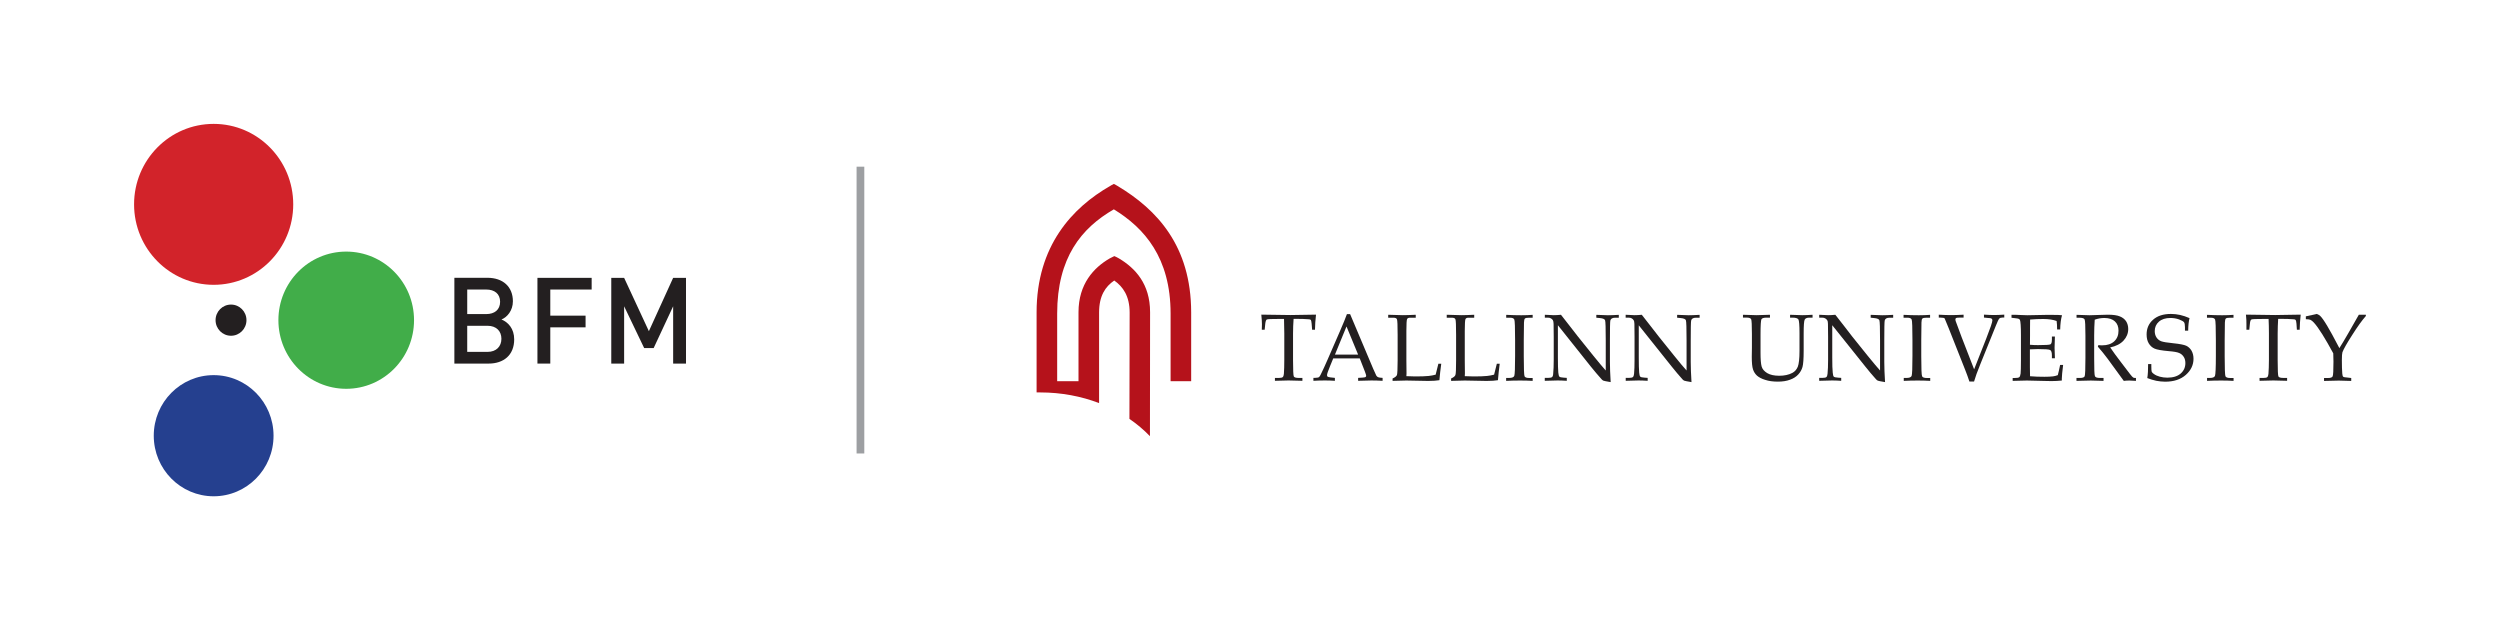 <svg xmlns="http://www.w3.org/2000/svg" xmlns:xlink="http://www.w3.org/1999/xlink" id="Layer_2" data-name="Layer 2" viewBox="0 0 365.67 90.71"><defs><style>      .cls-1 {        fill: none;      }      .cls-2 {        fill: #9d9fa2;      }      .cls-3 {        fill: #d2232a;      }      .cls-4 {        fill: #231f20;      }      .cls-5 {        fill: #b5121b;      }      .cls-6 {        fill: #25408f;      }      .cls-7 {        clip-path: url(#clippath-1);      }      .cls-8 {        fill: #41ad49;      }      .cls-9 {        clip-path: url(#clippath);      }    </style><clipPath id="clippath"><rect class="cls-1" width="365.67" height="90.71"></rect></clipPath><clipPath id="clippath-1"><rect class="cls-1" width="365.67" height="90.71"></rect></clipPath></defs><g id="Layer_1-2" data-name="Layer 1"><g><rect class="cls-2" x="125.29" y="24.38" width="1.13" height="41.95"></rect><g class="cls-9"><path class="cls-4" d="M71.3,47.65h-2.96v3.82h2.96c1.31,0,2.04-.81,2.04-1.92s-.73-1.9-2.04-1.9M71.13,42.35h-2.79v3.59h2.79c1.2,0,2.02-.63,2.02-1.8s-.82-1.79-2.02-1.79M71.47,53.18h-5.01v-12.55h4.82c2.3,0,3.74,1.32,3.74,3.44,0,1.36-.84,2.33-1.67,2.66.96.39,1.86,1.32,1.86,2.91,0,2.31-1.55,3.54-3.74,3.54"></path></g><polygon class="cls-4" points="80.49 42.35 80.49 46.17 85.65 46.17 85.65 47.88 80.49 47.88 80.49 53.18 78.61 53.18 78.61 40.64 86.54 40.64 86.54 42.35 80.49 42.35"></polygon><polygon class="cls-4" points="98.46 53.18 98.46 44.8 95.61 50.91 94.22 50.91 91.29 44.8 91.29 53.18 89.41 53.18 89.41 40.64 91.29 40.64 94.91 48.44 98.46 40.64 100.34 40.64 100.34 53.18 98.46 53.18"></polygon><g class="cls-7"><path class="cls-3" d="M42.89,29.89c0,6.5-5.21,11.77-11.64,11.77s-11.64-5.27-11.64-11.77,5.21-11.77,11.64-11.77,11.64,5.27,11.64,11.77"></path><path class="cls-8" d="M60.56,46.83c0,5.54-4.44,10.04-9.92,10.04s-9.92-4.5-9.92-10.04,4.44-10.03,9.92-10.03,9.92,4.49,9.92,10.03"></path><path class="cls-6" d="M40.01,63.73c0,4.9-3.92,8.86-8.76,8.86s-8.76-3.97-8.76-8.86,3.92-8.86,8.76-8.86,8.76,3.97,8.76,8.86"></path><path class="cls-4" d="M36.05,46.83c0,1.26-1.01,2.28-2.26,2.28s-2.26-1.02-2.26-2.28,1.01-2.28,2.26-2.28,2.26,1.02,2.26,2.28"></path><path class="cls-4" d="M189.21,46.66c-.05.68-.08,1.4-.08,2.15v3.87c0,1.44.04,2.24.11,2.38.07.15.32.22.76.22h.5v.42c-.79-.03-1.47-.05-2.02-.05s-1.22.02-2,.05v-.42h.56c.3,0,.49-.04.58-.12.09-.08.15-.24.17-.47.04-.53.06-1.22.06-2.06v-3.88c0-.76-.02-1.46-.04-2.1h-.69c-1.1,0-1.71.02-1.82.08-.11.05-.19.25-.23.6l-.09.9h-.42l.02-.81c0-.32-.03-.79-.09-1.4,2.42.04,3.85.06,4.28.06l3.72-.06c-.09.77-.14,1.51-.15,2.21h-.42l-.07-.89c-.03-.3-.07-.48-.11-.54-.05-.06-.16-.1-.33-.1-.49-.04-1.05-.06-1.68-.06h-.52Z"></path><path class="cls-4" d="M195.26,51.87h3.39l-1.7-4.12-1.69,4.12ZM198.89,52.42h-3.88l-.46,1.12c-.3.72-.45,1.17-.45,1.33,0,.1.03.17.08.22.05.04.2.08.42.11l.65.07v.43c-.43-.03-.92-.05-1.45-.05-.64,0-1.2.02-1.69.05v-.43h.2c.31-.01.51-.04.6-.1.09-.06.19-.2.29-.43.32-.65.64-1.35.97-2.11l1.84-4.23c.49-1.13.82-1.94,1-2.45h.47l3.38,8c.23.54.38.87.45.99.07.11.17.19.26.23.1.05.32.08.66.1v.43c-.57-.03-1.11-.05-1.63-.05-.49,0-1.14.02-1.95.05v-.43l.66-.04c.24-.02.38-.05.42-.08.07-.05.1-.12.1-.19,0-.08-.07-.3-.2-.64l-.75-1.92Z"></path><path class="cls-4" d="M205.71,55.02c.44.02.87.04,1.28.04.84,0,1.5-.02,1.98-.07.32-.03.67-.1,1.02-.19l.4-1.6h.42c-.12.86-.21,1.66-.27,2.41-.41.07-.96.11-1.65.11l-3.19-.06c-.43,0-1.1.02-2.01.05v-.35c.36-.16.57-.33.64-.51.06-.18.1-.9.1-2.15v-3.73c0-1.36-.03-2.11-.1-2.27-.06-.16-.24-.23-.55-.23h-.73v-.43c1.07.04,1.78.06,2.13.06.47,0,1.1-.02,1.9-.06v.43h-.83c-.23,0-.38.07-.44.21-.06.13-.1.71-.1,1.72v4.32l.02,1.91-.02.4Z"></path><path class="cls-4" d="M214.25,55.02c.44.02.87.04,1.28.04.85,0,1.5-.02,1.98-.07.33-.03.67-.1,1.03-.19l.4-1.6h.42c-.11.86-.2,1.66-.26,2.41-.4.07-.95.11-1.65.11l-3.2-.06c-.43,0-1.1.02-2,.05v-.35c.36-.16.57-.33.63-.51.07-.18.1-.9.1-2.15v-3.73c0-1.36-.03-2.11-.1-2.27-.06-.16-.24-.23-.54-.23h-.73v-.43c1.06.04,1.78.06,2.13.06.46,0,1.1-.02,1.89-.06v.43h-.83c-.24,0-.39.07-.45.21-.06.13-.1.71-.1,1.72v4.32l.02,1.91-.02.4Z"></path><path class="cls-4" d="M220.32,55.28h.42c.42,0,.67-.1.75-.3.08-.21.12-1.19.12-2.93v-2.3c0-1.81-.04-2.82-.11-3-.07-.19-.29-.28-.65-.28h-.54v-.42c.74.04,1.49.06,2.21.06.61,0,1.16-.02,1.66-.06v.42h-.52c-.32,0-.52.04-.61.12-.08.07-.13.28-.14.58-.02.49-.03,1.35-.03,2.59v2.35c0,1.76.04,2.73.11,2.92.07.18.32.26.74.26h.45v.42c-.56-.03-1.16-.05-1.82-.05-.76,0-1.45.02-2.06.05v-.42Z"></path><path class="cls-4" d="M227.87,47.56v4.7c0,1.08.02,1.82.06,2.24.03.33.09.52.16.59.07.08.29.13.65.15l.43.03v.43c-.49-.03-.93-.05-1.33-.05-.27,0-.9.02-1.89.05v-.43h.49c.29,0,.49-.04.58-.12.09-.08.15-.24.16-.48.05-.5.08-1.18.08-2.03v-3.38c0-.63,0-1.26-.02-1.88-.01-.26-.04-.44-.1-.54-.06-.1-.15-.19-.27-.26-.11-.08-.28-.12-.49-.12h-.42v-.42c.57.04,1,.06,1.3.06.32,0,.67-.02,1.06-.06.44.55.86,1.08,1.25,1.6.39.52.79,1.04,1.22,1.57l2.29,2.85c.83,1.02,1.42,1.73,1.79,2.13v-4.36c0-1.82-.03-2.82-.1-2.99-.06-.17-.32-.28-.77-.32l-.51-.05v-.42c.72.04,1.28.06,1.68.06s.95-.02,1.61-.06v.42h-.52c-.41,0-.66.14-.72.42-.04.19-.06,1.18-.06,2.97v3.07c0,.82.04,1.81.11,2.96-.6-.1-.96-.17-1.06-.21-.1-.04-.19-.12-.28-.22-.5-.55-1.02-1.17-1.57-1.85l-4.81-6.04Z"></path><path class="cls-4" d="M239.7,47.56v4.7c0,1.08.02,1.82.06,2.24.03.33.08.52.16.59.07.08.29.13.65.15l.43.03v.43c-.5-.03-.93-.05-1.33-.05-.27,0-.9.02-1.88.05v-.43h.48c.29,0,.48-.04.57-.12.09-.08.15-.24.17-.48.05-.5.07-1.18.07-2.03v-3.38c0-.63,0-1.26-.02-1.88-.01-.26-.04-.44-.11-.54-.06-.1-.15-.19-.26-.26-.12-.08-.28-.12-.49-.12h-.42v-.42c.57.04,1,.06,1.3.06.32,0,.67-.02,1.06-.06.44.55.86,1.08,1.25,1.6.39.52.8,1.04,1.22,1.57l2.29,2.85c.82,1.02,1.42,1.73,1.79,2.13v-4.36c0-1.82-.03-2.82-.1-2.99-.06-.17-.32-.28-.77-.32l-.51-.05v-.42c.72.04,1.29.06,1.68.06s.95-.02,1.61-.06v.42h-.52c-.42,0-.66.14-.72.42-.04.19-.06,1.18-.06,2.97v3.07c0,.82.04,1.81.11,2.96-.6-.1-.96-.17-1.06-.21-.1-.04-.19-.12-.28-.22-.5-.55-1.01-1.17-1.56-1.85l-4.82-6.04Z"></path><path class="cls-4" d="M254.94,46.46v-.42c.92.04,1.59.06,2.01.06s1.08-.02,1.94-.06v.42h-.49c-.42,0-.67.08-.76.24-.08.16-.13.9-.13,2.21v2.66c0,.97.05,1.64.16,2.03.1.38.38.7.81.97.44.26,1.03.39,1.77.39s1.4-.14,1.92-.42c.36-.19.62-.49.79-.9.16-.41.25-1.19.25-2.33v-2.56c0-1.18-.06-1.87-.16-2.03-.11-.17-.4-.26-.87-.26h-.35v-.42c.93.04,1.52.06,1.77.06.41,0,.92-.02,1.52-.06v.42h-.46c-.36,0-.59.1-.69.29-.1.2-.15.87-.15,2.03v2.54c0,1.17-.06,1.95-.17,2.35-.11.4-.32.78-.62,1.1-.3.33-.7.59-1.21.77-.5.19-1.1.28-1.78.28s-1.32-.08-1.85-.26c-.53-.16-.93-.38-1.2-.62-.27-.25-.46-.55-.58-.91-.12-.36-.18-.97-.18-1.84l.02-1.29v-2.07c0-1.27-.04-1.99-.11-2.14-.07-.16-.31-.24-.71-.24h-.48Z"></path><path class="cls-4" d="M268,47.56v4.7c0,1.08.02,1.82.07,2.24.03.33.08.52.15.59.08.08.29.13.65.15l.44.03v.43c-.49-.03-.94-.05-1.33-.05-.28,0-.9.02-1.89.05v-.43h.48c.29,0,.49-.04.57-.12.09-.08.15-.24.17-.48.05-.5.08-1.18.08-2.03v-3.38c0-.63,0-1.26-.02-1.88,0-.26-.04-.44-.11-.54-.06-.1-.15-.19-.27-.26-.11-.08-.28-.12-.48-.12h-.42v-.42c.57.04,1,.06,1.3.06.32,0,.67-.02,1.06-.06.44.55.86,1.08,1.25,1.6.39.52.8,1.04,1.21,1.57l2.29,2.85c.83,1.02,1.43,1.73,1.79,2.13v-4.36c0-1.82-.03-2.82-.1-2.99-.06-.17-.32-.28-.77-.32l-.5-.05v-.42c.72.04,1.28.06,1.68.06s.95-.02,1.61-.06v.42h-.52c-.42,0-.66.14-.72.42-.04.19-.06,1.18-.06,2.97v3.07c0,.82.04,1.81.11,2.96-.61-.1-.96-.17-1.05-.21-.1-.04-.19-.12-.28-.22-.5-.55-1.02-1.17-1.56-1.85l-4.83-6.04Z"></path><path class="cls-4" d="M278.44,55.28h.42c.42,0,.67-.1.75-.3.08-.21.12-1.19.12-2.93v-2.3c0-1.81-.04-2.82-.11-3-.07-.19-.28-.28-.64-.28h-.55v-.42c.75.04,1.49.06,2.22.06.61,0,1.17-.02,1.66-.06v.42h-.52c-.32,0-.52.04-.6.12-.09.07-.13.28-.14.58-.02.49-.03,1.35-.03,2.59v2.35c0,1.76.04,2.73.12,2.92.07.18.32.26.74.26h.45v.42c-.55-.03-1.16-.05-1.81-.05-.76,0-1.45.02-2.06.05v-.42Z"></path><path class="cls-4" d="M288.07,55.83c-.2-.61-.41-1.18-.62-1.71l-2.41-6.09c-.35-.88-.55-1.36-.6-1.45-.06-.08-.25-.12-.58-.12h-.28v-.43c.7.04,1.29.06,1.78.06.52,0,1.14-.02,1.85-.06v.43h-.66c-.23,0-.38.02-.44.06-.07.05-.1.12-.1.21,0,.06.01.12.03.2l.87,2.35,1.84,4.74,1.78-4.52c.59-1.5.89-2.38.89-2.64,0-.21-.13-.31-.37-.33l-.28-.02-.58-.06v-.43c.59.04,1.08.06,1.47.06s.9-.02,1.5-.06v.43h-.26c-.22,0-.38.05-.47.15-.1.1-.27.46-.52,1.09l-2.26,5.6c-.43,1.05-.73,1.89-.91,2.52h-.69Z"></path><path class="cls-4" d="M296.91,51.08v2.64c0,.6.01,1.04.02,1.31.65.06,1.35.08,2.1.08.5,0,.92-.02,1.26-.06.22-.03.45-.08.7-.18.11-.4.22-.89.34-1.49h.44c-.12.99-.19,1.65-.19,1.98v.3c-.5.05-1,.08-1.5.08l-1.05-.02c-1.17-.04-2.02-.06-2.56-.06s-1.22.02-2.08.05v-.42h.21c.39,0,.64-.03.74-.11.11-.08.17-.26.21-.54.03-.29.05-.92.05-1.89v-3.73c0-.61-.01-1.11-.04-1.51-.03-.39-.06-.62-.1-.69-.04-.08-.08-.13-.15-.17-.06-.04-.25-.08-.57-.11l-.52-.06v-.43h.72l.72.03c.39.02.69.03.9.03l2.58-.05h1.21c.42-.01.84,0,1.26.05-.16.53-.25,1.23-.27,2.08h-.45c0-.49-.02-.91-.07-1.24-.52-.19-1.18-.29-1.95-.29-.61,0-1.25.02-1.93.08,0,.42,0,.85-.01,1.27v1.04s-.01,1.38-.01,1.38c.44.04.84.05,1.18.05,1.07,0,1.68-.04,1.81-.11.15-.08.22-.31.22-.71v-.44h.44c-.03.68-.05,1.24-.05,1.65,0,.43.02.94.05,1.53h-.44v-.4c0-.44-.08-.7-.25-.8-.17-.1-.77-.14-1.79-.14-.38,0-.77.02-1.17.04"></path><path class="cls-4" d="M308.64,50.8c.43.64.98,1.38,1.63,2.23l1.29,1.69c.22.29.38.46.46.5.07.04.15.06.23.06h.17v.43c-.36-.03-.69-.05-.97-.05-.26,0-.53.02-.81.05l-2.37-3.25c-.44-.6-.92-1.18-1.42-1.75l.07-.23c.26.03.45.03.58.03.74,0,1.32-.2,1.74-.58.42-.39.63-.91.63-1.56,0-.58-.17-1.03-.53-1.36-.35-.33-.87-.5-1.54-.5-.47,0-.94.08-1.41.25-.05.73-.08,1.49-.08,2.31v3.29c0,1.6.03,2.49.11,2.66.08.18.32.26.74.26h.52v.43c-.74-.03-1.37-.05-1.86-.05-.39,0-1.09.02-2.1.05v-.43h.51c.39,0,.62-.08.69-.25.07-.17.11-1.06.11-2.68v-3.27c0-1.4-.04-2.19-.12-2.36-.08-.17-.36-.25-.81-.25h-.37v-.42c.83.04,1.47.06,1.91.06.29,0,.72-.02,1.28-.04.64-.02,1.1-.04,1.39-.04.77,0,1.36.08,1.76.25.4.16.7.4.91.71.2.32.31.69.31,1.13,0,.64-.23,1.2-.68,1.69-.45.49-1.11.83-1.97,1.01"></path><path class="cls-4" d="M320.26,46.52c-.12.47-.19,1.08-.2,1.85h-.47v-.53c0-.35-.05-.59-.14-.71-.1-.13-.34-.26-.73-.41-.4-.14-.81-.21-1.25-.21-.72,0-1.28.18-1.69.54-.41.36-.61.83-.61,1.38,0,.36.09.67.25.92.17.26.39.44.68.56.29.11.89.21,1.8.3.92.09,1.55.22,1.87.36.32.15.58.39.78.72.19.34.29.73.29,1.19,0,.91-.38,1.7-1.13,2.36-.75.66-1.75.99-3.01.99-.43,0-.86-.05-1.3-.13-.44-.09-.88-.23-1.32-.4.09-.53.12-1.22.12-2.05h.47v.33c0,.43.02.7.06.8.05.1.15.21.31.32.25.18.54.31.88.4.34.09.7.14,1.09.14.84,0,1.49-.2,1.95-.6.46-.4.69-.91.69-1.53,0-.36-.08-.67-.24-.91-.16-.25-.37-.44-.65-.56-.28-.13-.8-.22-1.56-.28-1.01-.09-1.7-.21-2.06-.37-.36-.16-.64-.42-.85-.77-.21-.35-.31-.78-.31-1.3,0-.88.31-1.6.95-2.16.63-.56,1.5-.84,2.61-.84.45,0,.9.05,1.35.15.45.11.9.25,1.36.46"></path><path class="cls-4" d="M322.81,55.28h.42c.42,0,.67-.1.75-.3.08-.21.13-1.19.13-2.93v-2.3c0-1.81-.04-2.82-.11-3-.07-.19-.29-.28-.65-.28h-.54v-.42c.75.04,1.49.06,2.22.06.61,0,1.16-.02,1.66-.06v.42h-.52c-.32,0-.52.04-.6.12-.08.07-.13.28-.14.58-.02.49-.03,1.35-.03,2.59v2.35c0,1.76.04,2.73.11,2.92.08.18.33.26.74.26h.45v.42c-.55-.03-1.16-.05-1.82-.05-.76,0-1.45.02-2.06.05v-.42Z"></path><path class="cls-4" d="M333.22,46.66c-.04.68-.07,1.4-.07,2.15v3.87c0,1.44.04,2.24.11,2.38.07.15.33.22.77.22h.5v.42c-.8-.03-1.47-.05-2.02-.05s-1.23.02-2.01.05v-.42h.56c.29,0,.49-.04.57-.12.09-.08.15-.24.17-.47.04-.53.07-1.22.07-2.06v-3.88c0-.76-.02-1.46-.05-2.1h-.69c-1.1,0-1.71.02-1.82.08-.11.05-.19.25-.22.6l-.09.9h-.42v-.81c.01-.32-.01-.79-.07-1.4,2.42.04,3.85.06,4.28.06l3.73-.06c-.09.77-.14,1.51-.15,2.21h-.41l-.06-.89c-.03-.3-.07-.48-.12-.54-.05-.06-.16-.1-.33-.1-.5-.04-1.06-.06-1.69-.06h-.53Z"></path><path class="cls-4" d="M342.18,50.91c.27-.42.71-1.14,1.3-2.17l1.54-2.7h1.03v.18c-.55.62-1.22,1.55-2.01,2.8-.8,1.24-1.27,2.09-1.42,2.51-.05.15-.08.54-.08,1.15,0,.82.02,1.47.06,1.96.02.26.07.41.13.46.07.06.29.11.68.13l.5.06v.43c-.78-.03-1.39-.05-1.82-.05l-2.16.05v-.43h.57c.39,0,.61-.08.69-.24.08-.16.12-.88.12-2.15,0-.37-.01-.78-.03-1.22-.58-1.07-1.11-2-1.6-2.78-.49-.78-.9-1.35-1.24-1.72-.19-.2-.35-.32-.48-.39-.14-.06-.37-.1-.69-.1v-.42c.18-.05.54-.12,1.08-.23l.53-.12c.21.08.37.18.5.3.22.21.57.69,1.03,1.47.36.58.94,1.66,1.77,3.24"></path><path class="cls-5" d="M151.65,57.4c.17,0,.34,0,.51,0,3.07,0,5.99.56,8.6,1.56v-13.24c0-2.46.92-3.8,2.22-4.69,1.27.9,2.25,2.26,2.25,4.69l-.03,15.55c1.1.75,2.11,1.61,3,2.53l.02-18.14c0-4.14-2.17-6.44-4.55-7.86-.23-.11-.46-.27-.68-.34-.2.09-.43.2-.68.34-2.31,1.33-4.56,3.73-4.56,7.86v10.1h-3.12v-9.89c0-8.19,3.54-12.51,8.29-15.25,4.46,2.73,8.3,7.06,8.3,15.25v9.89h3.01v-10.08c-.01-9.72-5.02-15.04-10.77-18.48,0,0-.45-.27-.54-.3-.08.02-.54.3-.54.3-5.53,3.17-10.76,8.76-10.76,18.48v11.72Z"></path></g></g></g></svg>